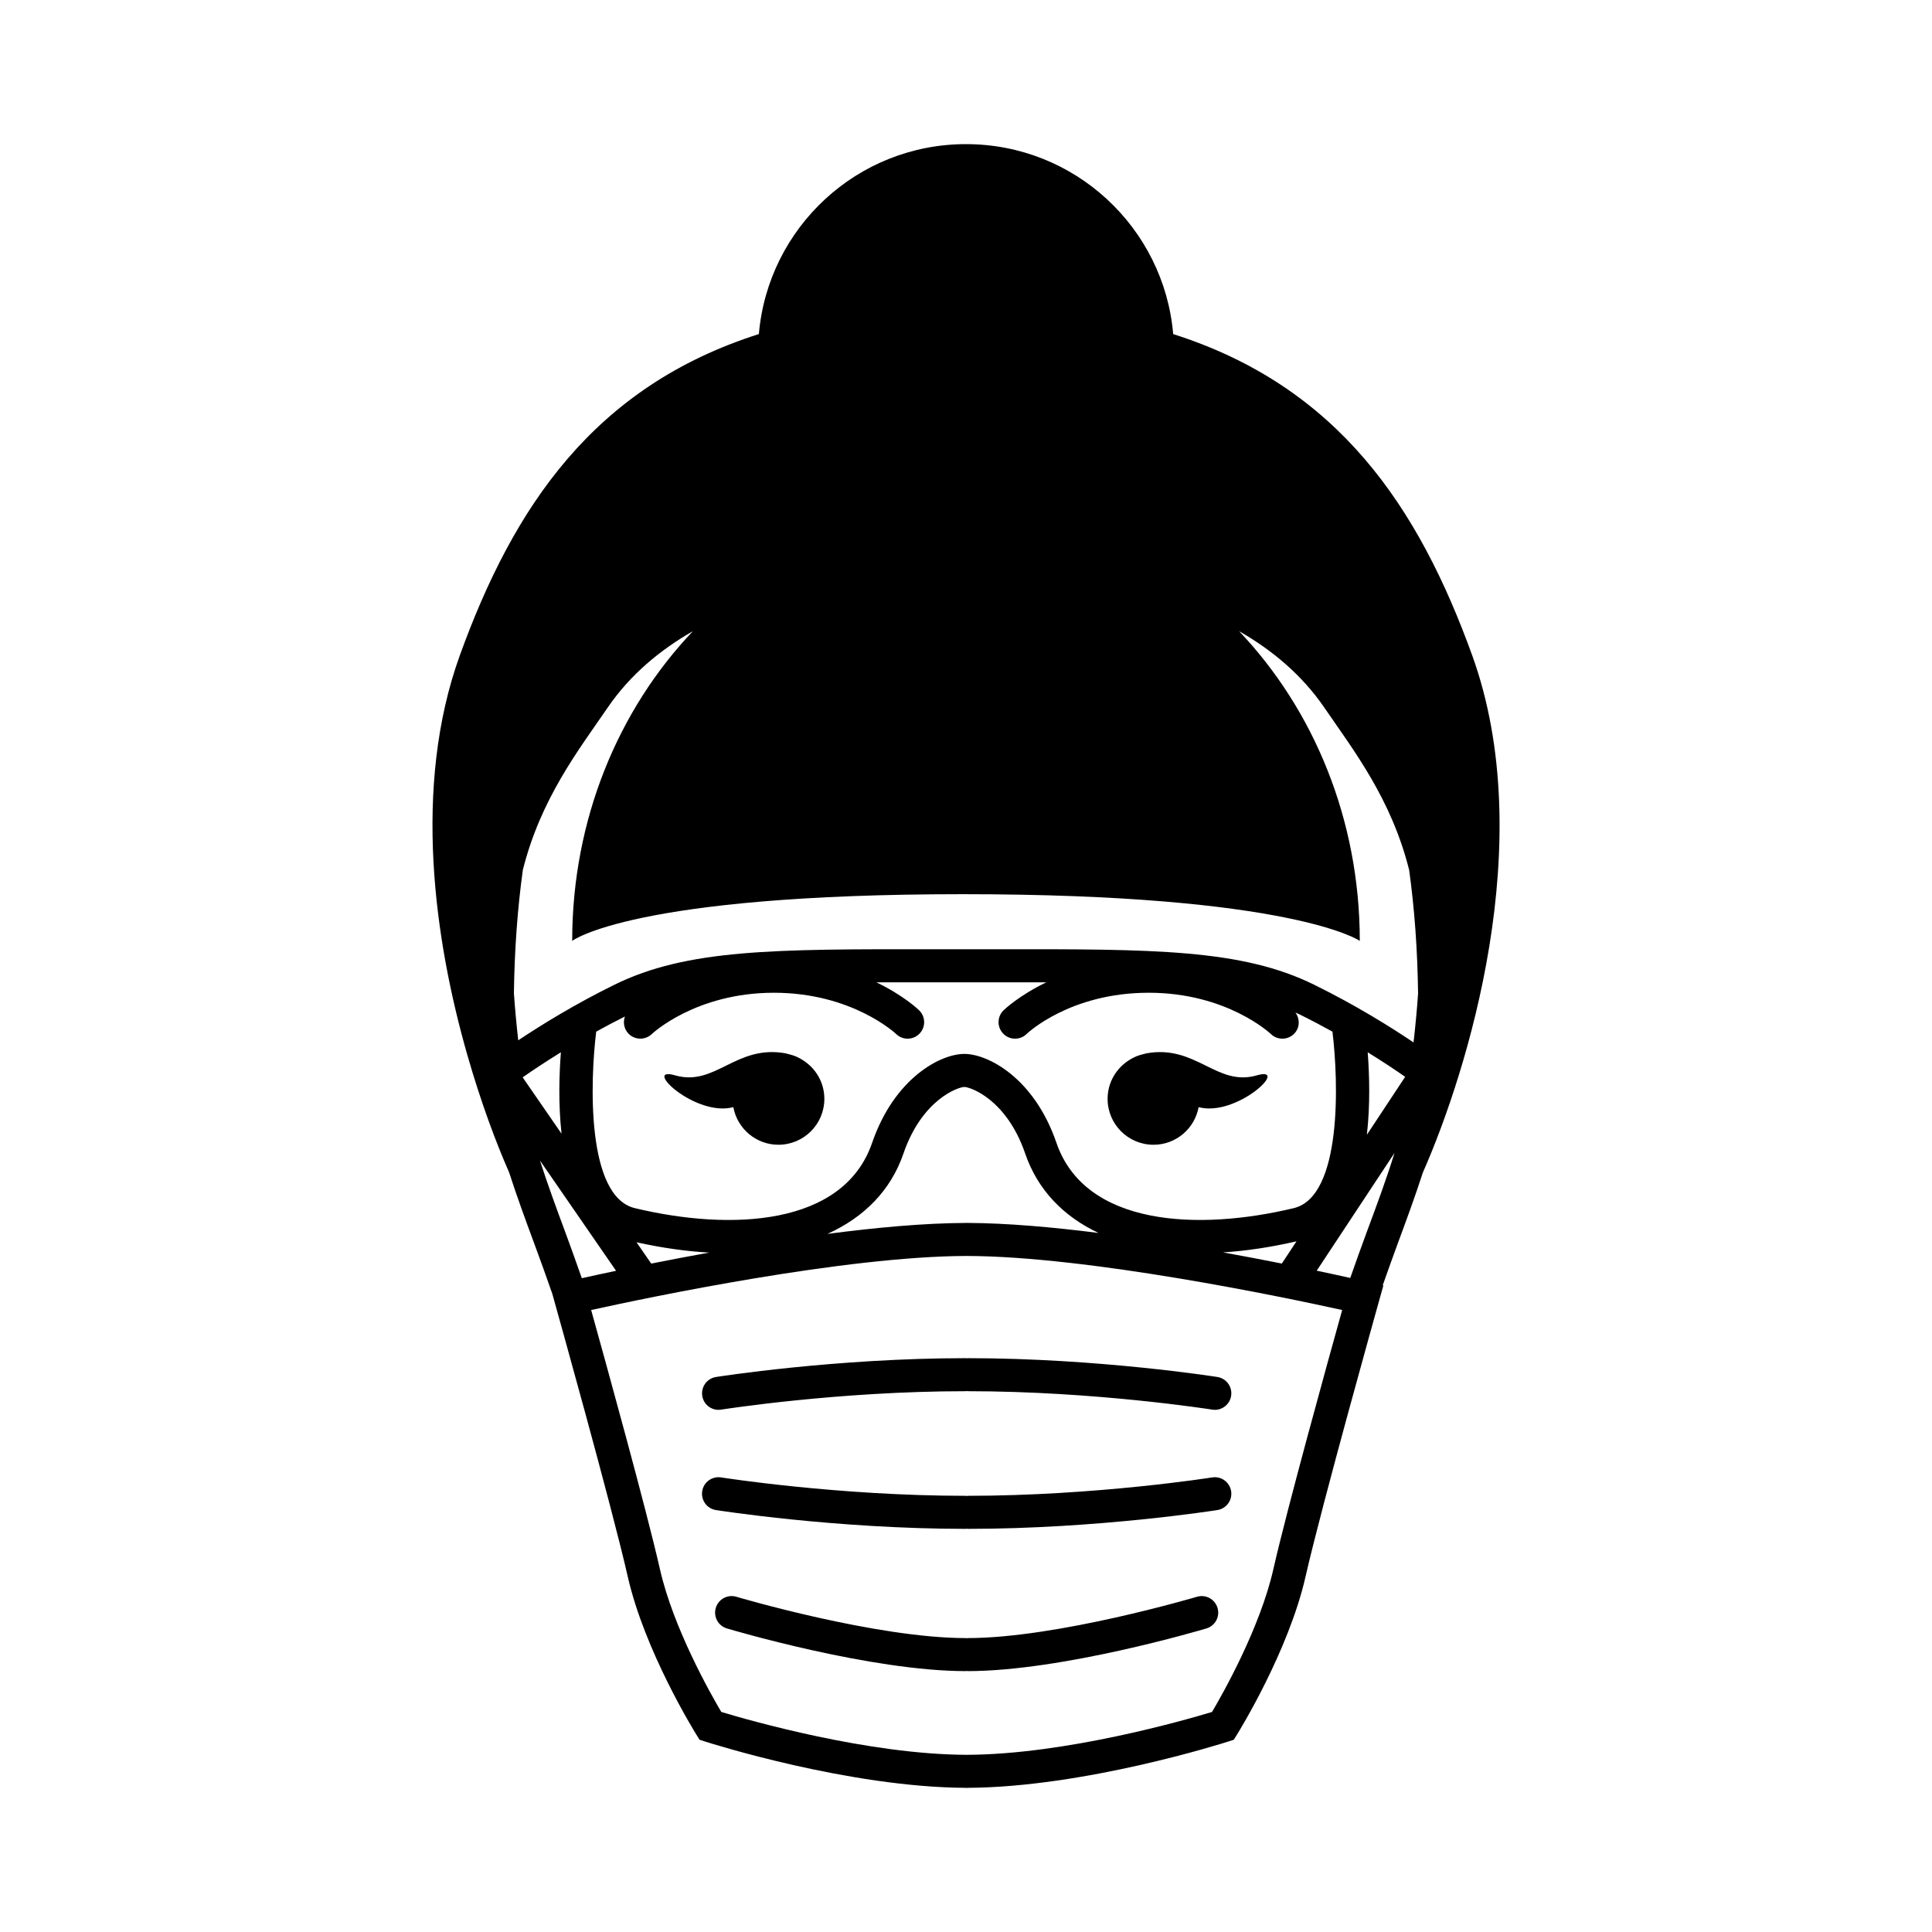 <?xml version="1.0" encoding="UTF-8"?>
<!-- Uploaded to: SVG Repo, www.svgrepo.com, Generator: SVG Repo Mixer Tools -->
<svg fill="#000000" width="800px" height="800px" version="1.1" viewBox="144 144 512 512" xmlns="http://www.w3.org/2000/svg">
 <path d="m400.42 503.93c34.547 0 65.887 4.938 66.207 4.988 2.387 0.383 4.016 2.625 3.633 5.019-0.344 2.156-2.207 3.688-4.316 3.688-0.227 0-0.465-0.02-0.695-0.059-0.309-0.051-30.996-4.883-64.82-4.883-0.086 0-0.156-0.047-0.242-0.051-0.086 0.004-0.152 0.051-0.242 0.051-33.871 0-64.523 4.832-64.824 4.883-0.238 0.039-0.469 0.059-0.699 0.059-2.117 0-3.977-1.535-4.316-3.688-0.379-2.394 1.246-4.637 3.637-5.019 0.312-0.051 31.648-4.988 66.211-4.988 0.09 0 0.156 0.047 0.242 0.051 0.062-0.008 0.141-0.051 0.227-0.051zm64.82 31.602c-0.309 0.051-30.988 4.875-64.82 4.875-0.086 0-0.156 0.047-0.242 0.051-0.086-0.004-0.152-0.051-0.242-0.051-33.836 0-64.523-4.828-64.832-4.875-2.383-0.379-4.637 1.25-5.012 3.637-0.379 2.394 1.25 4.637 3.637 5.012 0.312 0.051 31.648 4.984 66.211 4.984 0.09 0 0.156-0.047 0.242-0.051 0.086 0.004 0.156 0.051 0.242 0.051 34.547 0 65.887-4.934 66.199-4.984 2.394-0.379 4.019-2.625 3.637-5.012-0.387-2.387-2.621-4.019-5.019-3.637zm-4.027 31.629c-0.367 0.105-36.996 10.949-60.793 10.949-0.086 0-0.156 0.039-0.242 0.047-0.086-0.004-0.152-0.047-0.242-0.047-23.789 0-60.434-10.836-60.793-10.949-2.324-0.695-4.758 0.629-5.453 2.949-0.691 2.316 0.629 4.758 2.949 5.445 1.551 0.465 38.223 11.309 63.297 11.309 0.09 0 0.156-0.047 0.242-0.051 0.086 0.004 0.156 0.051 0.242 0.051 25.07 0 61.75-10.848 63.297-11.309 2.316-0.691 3.637-3.129 2.941-5.445-0.688-2.316-3.129-3.637-5.445-2.949zm53.254-93.758c-1.367 3.684-2.699 7.465-4.035 11.234l0.176 0.039-1.238 4.414c-0.145 0.535-15.113 53.891-19.391 72.746-4.469 19.668-17.602 40.949-18.164 41.848l-0.848 1.371-1.535 0.492c-1.551 0.5-38.082 12.082-68.93 12.246v0.016c-0.105 0-0.223-0.004-0.328-0.004-0.109 0-0.223 0.004-0.332 0.004v-0.016c-30.844-0.16-67.363-11.75-68.922-12.246l-1.527-0.492-0.852-1.367c-0.555-0.902-13.707-22.176-18.172-41.848-4.281-18.859-19.227-72.215-19.383-72.75l-0.625-2.238c-1.578-4.543-3.199-9.043-4.836-13.457-2.273-6.121-4.543-12.324-6.609-18.711-3.43-7.785-7.453-18.484-11.023-30.961l-0.016-0.02 0.004-0.004c-8.707-30.355-14.629-71.137-2.019-106.02 14.234-39.359 35.527-71.238 79.246-85.145 2.438-28.203 26.066-50.336 54.891-50.336 28.844 0 52.473 22.141 54.91 50.34 43.715 13.91 65.008 45.785 79.238 85.141 17.809 49.277-1.316 110.41-13.082 137.08-2.062 6.363-4.336 12.547-6.598 18.645zm-113.96-5.324v0.012c10.344 0.047 22.406 1.109 34.617 2.66-9.391-4.422-16.164-11.492-19.441-21.055-4.934-14.383-14.559-17.637-16.125-17.637-1.566 0-11.195 3.254-16.137 17.645-3.356 9.773-10.41 16.898-20.148 21.297 12.883-1.691 25.684-2.863 36.578-2.906v-0.012c0.105 0 0.227 0.004 0.332 0.004 0.102-0.004 0.219-0.008 0.324-0.008zm-102.32 14.66c2.238-0.504 5.332-1.176 9.074-1.965l-20.168-29.227c2.019 6.281 4.297 12.484 6.641 18.793 1.512 4.07 2.984 8.23 4.453 12.398zm-15.637-108.13c-1.41 10.219-2.203 21.098-2.359 32.625 0.277 4 0.672 8.203 1.148 12.465 6.082-4.062 14.953-9.547 25.484-14.727 19.215-9.465 42.359-9.457 84.465-9.41l8.266 0.004 8.273-0.004c42.043-0.051 65.238-0.055 84.449 9.41 11.012 5.414 20.238 11.18 26.328 15.281 0.5-4.434 0.922-8.812 1.203-12.973-0.156-11.559-0.945-22.469-2.367-32.719-4.734-18.879-14.699-31.68-22.504-43.07-5.93-8.652-13.816-15.211-22.566-20.227 19.711 20.738 31.988 49.836 31.988 82.082 0 0-17.684-12.375-105.25-12.375-87.566 0-103.47 12.375-103.47 12.375 0-32.25 12.281-61.348 31.996-82.082-8.758 5.012-16.645 11.574-22.57 20.227-7.82 11.402-17.789 24.219-22.52 43.117zm-0.012 54.941 10.277 14.895c-0.867-7.844-0.629-15.703-0.172-21.578-4.176 2.578-7.613 4.887-10.113 6.629 0.004 0.02 0.008 0.039 0.008 0.055zm29.699 34.621c25.438 6.106 55.312 4.762 62.887-17.316 5.898-17.156 18.113-23.555 24.426-23.555 6.316 0 18.531 6.398 24.414 23.555 7.582 22.078 37.469 23.418 62.891 17.316 12.867-3.09 11.871-33.621 10.258-46.773-2.754-1.527-5.656-3.059-8.715-4.566-0.359-0.176-0.734-0.328-1.102-0.504 1.246 1.703 1.195 4.066-0.328 5.617-0.855 0.875-1.996 1.316-3.129 1.316-1.109 0-2.207-0.414-3.062-1.25-0.102-0.098-11.602-10.922-32.352-10.922-20.957 0-32.238 10.812-32.355 10.922-1.727 1.691-4.5 1.668-6.191-0.066-1.691-1.727-1.664-4.504 0.066-6.191 0.297-0.293 4.188-3.984 11.348-7.43-4.262-0.012-8.723-0.004-13.457 0h-16.555c-5.32-0.012-10.312-0.016-15.039 0 7.16 3.445 11.055 7.141 11.348 7.43 1.734 1.691 1.762 4.469 0.07 6.191-0.855 0.875-1.996 1.316-3.129 1.316-1.109 0-2.211-0.414-3.062-1.25-0.102-0.098-11.613-10.922-32.359-10.922s-32.25 10.828-32.363 10.938c-1.742 1.672-4.516 1.629-6.191-0.102-1.203-1.25-1.496-3.023-0.941-4.543-2.648 1.324-5.195 2.672-7.613 4.012-1.629 13.148-2.633 43.688 10.238 46.777zm194-19.449 10.148-15.352c-2.484-1.734-5.856-3.988-9.93-6.508 0.453 5.945 0.688 13.93-0.219 21.859zm-193.55 28.496 3.898 5.648c4.656-0.926 9.848-1.926 15.359-2.918-6.047-0.324-12.496-1.238-19.258-2.731zm155.43 2.68c5.586 1.008 10.863 2.016 15.578 2.957l3.891-5.891c-6.828 1.57-13.34 2.547-19.469 2.934zm24.828 4.848c3.641 0.766 6.641 1.422 8.887 1.926 1.457-4.141 2.922-8.277 4.422-12.312 2.602-6.992 5.141-13.836 7.309-20.824zm6.746 10.426c-15.426-3.402-67.227-14.254-99.516-14.328-32.289 0.074-84.086 10.926-99.512 14.328 3.719 13.348 14.602 52.68 18.242 68.738 3.527 15.527 13.332 32.844 16.246 37.777 7.305 2.207 38.938 11.281 65.023 11.359 26.105-0.082 57.727-9.148 65.027-11.359 2.918-4.941 12.711-22.277 16.238-37.777 3.637-16.062 14.527-55.383 18.25-68.738zm-143.21-66.395c-0.312-0.207-0.676-0.387-1.039-0.562-0.195-0.098-0.383-0.195-0.586-0.277-0.562-0.23-1.199-0.422-1.883-0.586-0.102-0.02-0.191-0.055-0.289-0.074-0.176-0.035-0.312-0.102-0.5-0.133-13.176-2.379-18.609 8.898-29.25 5.84-9.047-2.606 5.324 11.125 15.406 8.418 1.039 5.668 5.984 9.969 11.949 9.969 6.723 0 12.172-5.441 12.172-12.168 0.004-4.449-2.414-8.309-5.981-10.426zm81.043 10.43c0 6.723 5.453 12.168 12.172 12.168 5.969 0 10.914-4.301 11.949-9.969 10.082 2.707 24.453-11.023 15.406-8.418-10.637 3.059-16.07-8.219-29.25-5.84-0.18 0.031-0.316 0.098-0.5 0.133-0.098 0.02-0.188 0.055-0.289 0.074-0.684 0.16-1.32 0.352-1.883 0.586-0.203 0.082-0.387 0.188-0.586 0.277-0.363 0.176-0.727 0.359-1.039 0.562-3.562 2.113-5.981 5.973-5.981 10.426z"/>
</svg>